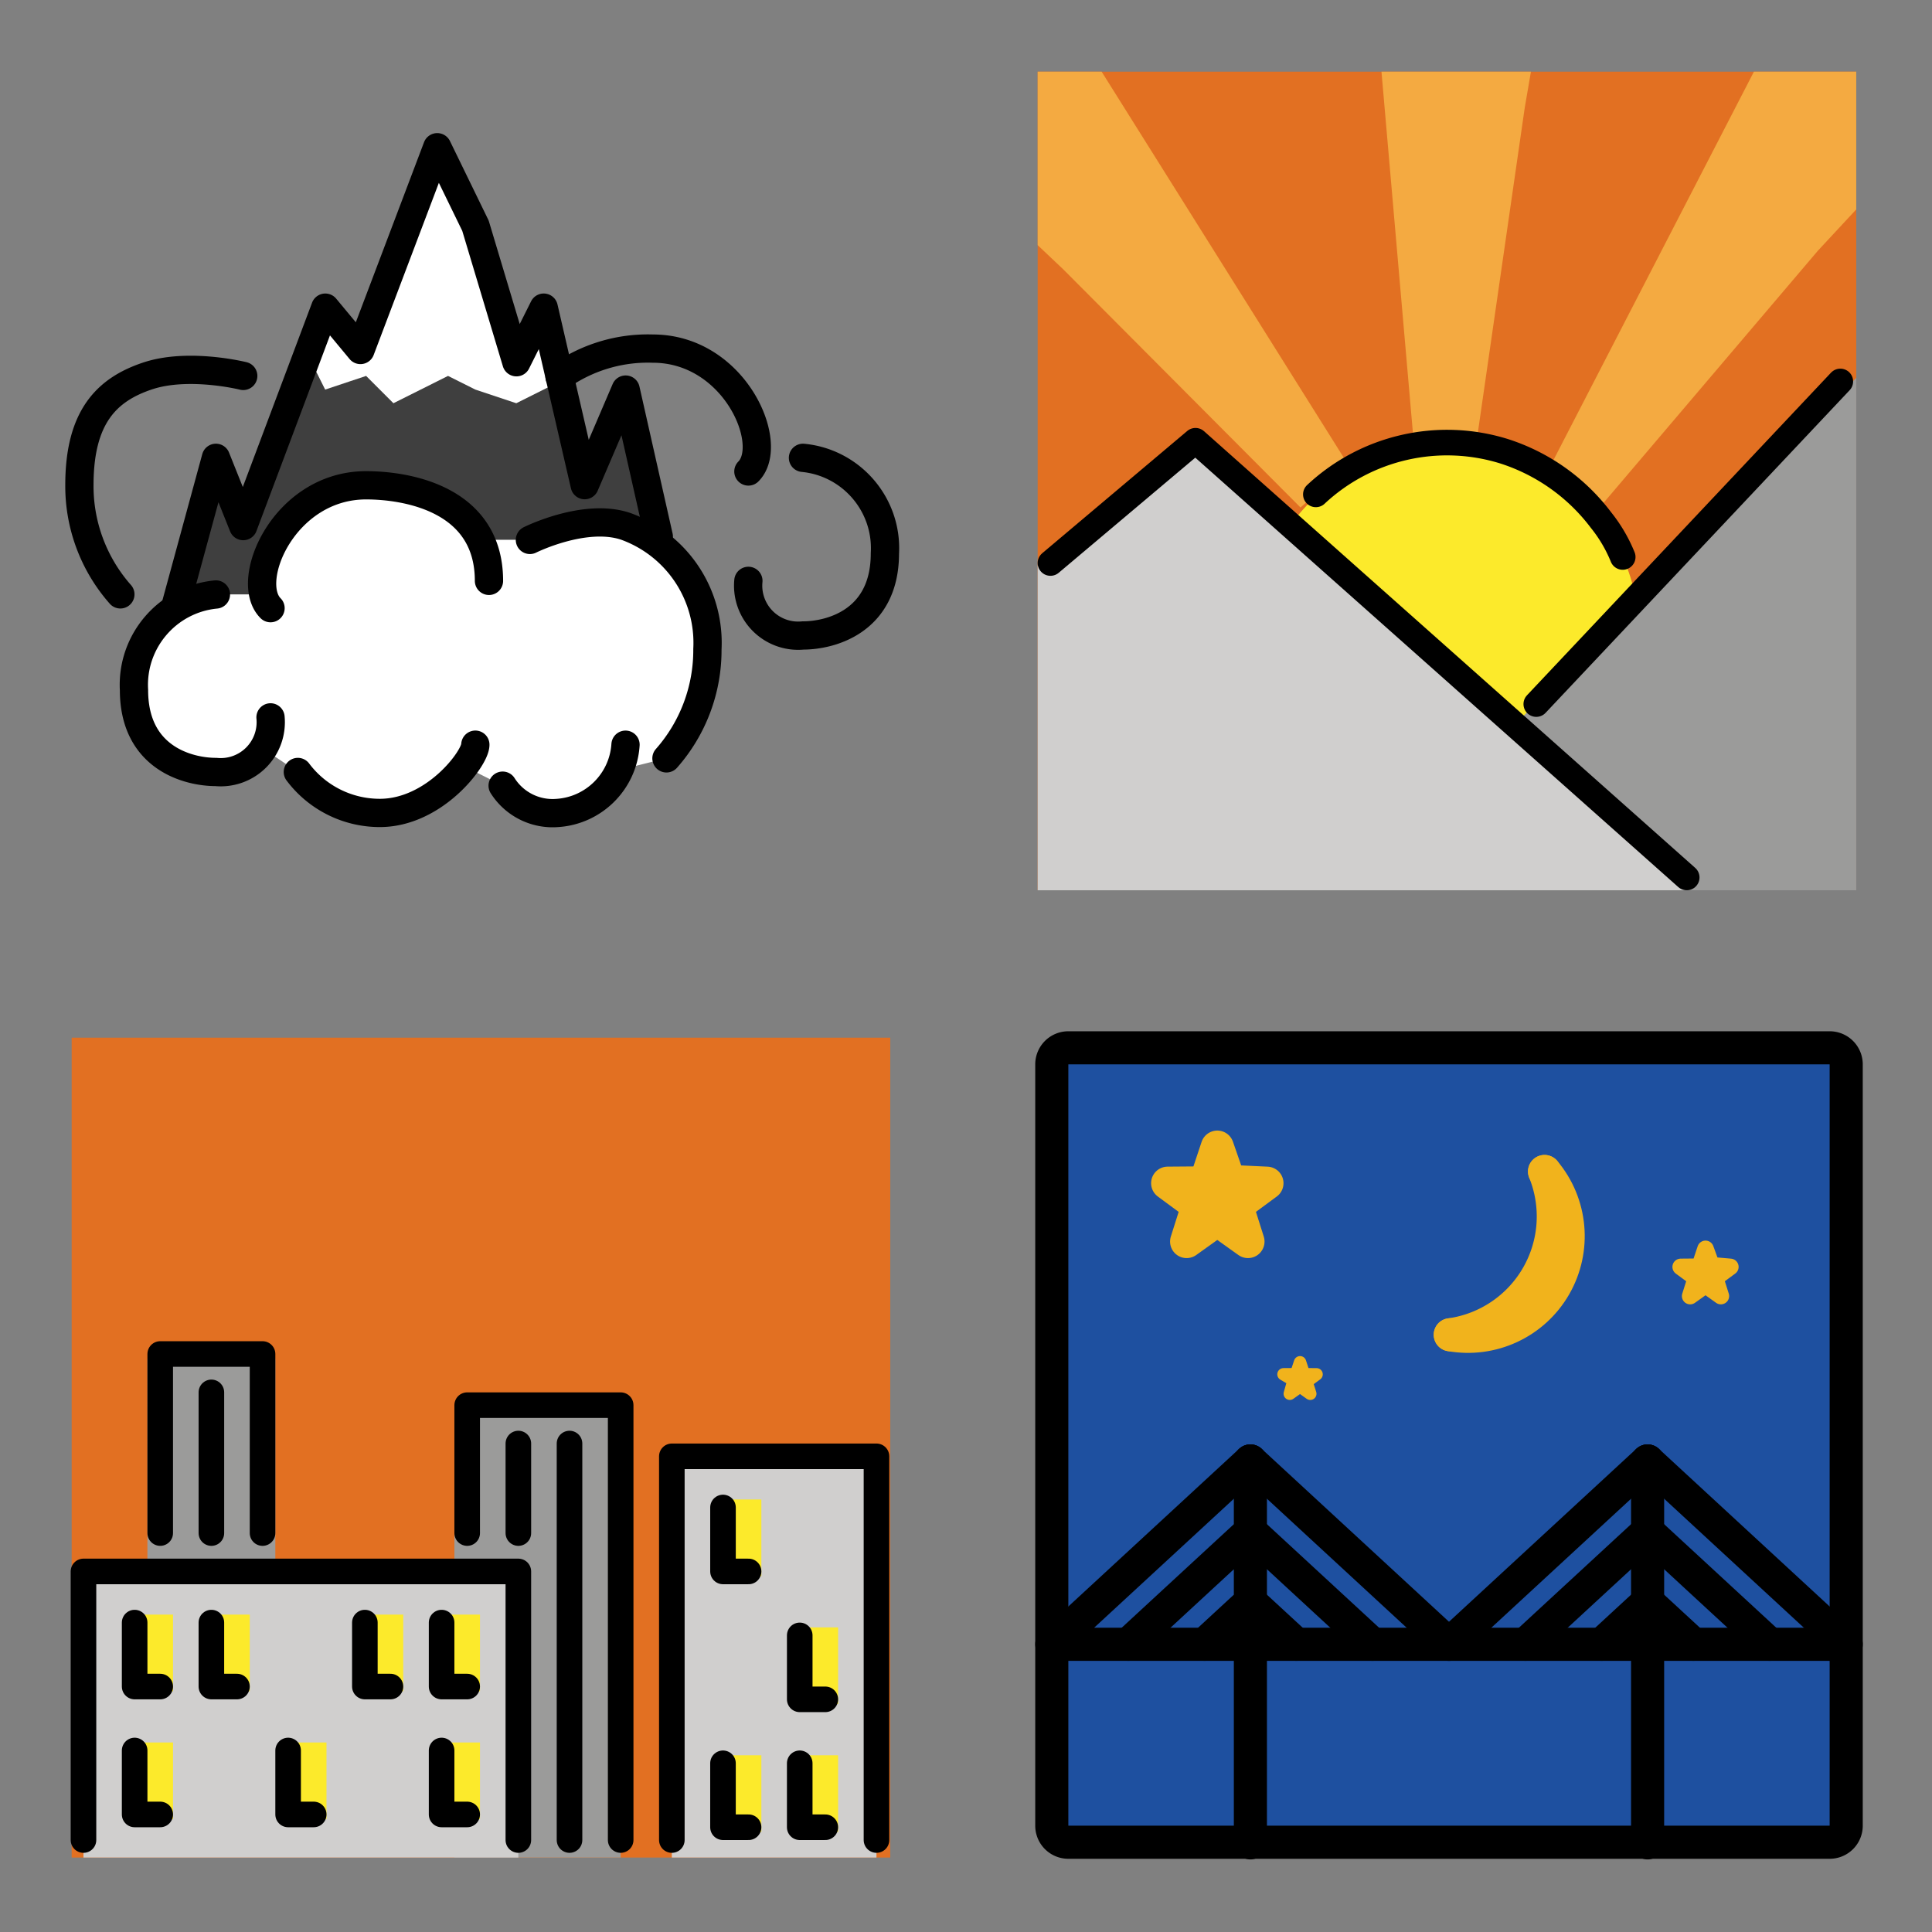 <svg xmlns="http://www.w3.org/2000/svg" xmlns:xlink="http://www.w3.org/1999/xlink" width="148" height="148"><rect width="100%" height="100%" fill="#808080" stroke="none"/><style><![CDATA[.H{stroke-linecap:round}.I{stroke-linejoin:round}.J{stroke-width:4.167}.K{fill:none}.L{fill-rule:nonzero}.M{stroke-linejoin:miter}.N{overflow:visible}.O{stroke:none}.P{stroke-linecap:butt}.Q{stroke-miterlimit:10}.R{stroke-width:1.563}.S{stroke-width:2.083}]]></style><g fill="#fff" fill-rule="evenodd" stroke="#000"><svg width="64" height="64" x="5" y="5" viewBox="0 0 123.167 103.167"><use xlink:href="#A" x="2.083" y="2.083" class="H I"/><symbol id="A" class="N"><g class="L"><path d="M35.417 38.643l6.25-2.083 4.167 4.167 6.25-4.167 4.167 2.083 4.167-2.083 4.167 4.167 2.083-2.083" class="H I J"/><g class="O"><path d="M14.09 67.929l6.035-22.14 4.025 10.063 12.1-32.202 5.183 6.24L52.755 0l5.635 11.573 6.037 20.125 4.025-8.05 6.042 26.167 6.037-14.087 6.038 32.202" fill="#3f3f3f"/><path d="M70.932 34.477l-6.525 3.263-6.037-2.013-4.025-2.015-8.052 4.027-4.025-4.027-6.038 2.015-2.587-5.177 2.587-6.9 5.183 6.24L52.734 0l5.635 11.573 6.037 20.125 4.025-8.05 2.5 10.827zm-11.844 23.39h7.333s8.05-4.025 14.09-2.013a18.25 18.25 0 0 1 12.077 18.115 24.11 24.11 0 0 1-6.038 16.102l-6.99 1.75c-1.581 3.672-5.119 6.12-9.112 6.304a8.72 8.72 0 0 1-8.05-4.025l-5.658-2.829a16.7 16.7 0 0 1-12.456 6.854 15.1 15.1 0 0 1-12.077-6.037l-5.171-3.448a7.66 7.66 0 0 1-6.904 3.448c-4.025 0-12.077-2.013-12.077-12.077-.408-7.177 4.922-13.395 12.077-14.09h6.994c-1.304-5.417 4.625-16.104 15.146-16.104 4.844 0 13.556 1.308 16.823 8.052z"/></g></g><g class="H J K"><g class="I"><path d="M106.673 45.79c7.155.694 12.485 6.913 12.077 14.09 0 10.063-8.05 12.098-12.077 12.098-2.193.213-4.367-.567-5.925-2.125s-2.338-3.732-2.125-5.925M24.153 33.715s-8.05-2.012-14.09 0S0 39.752 0 49.815a24.11 24.11 0 0 0 6.038 16.102m8.052 2.012l6.035-22.14 4.025 10.063 12.1-32.202 5.183 6.24L52.755 0l5.635 11.573 6.037 20.125 4.025-8.05 6.042 26.167 6.037-14.087 4.885 21.667"/><path d="M20.125 65.936c-7.155.694-12.485 6.913-12.077 14.09 0 10.063 8.05 12.077 12.077 12.077 2.193.213 4.367-.567 5.925-2.125s2.338-3.732 2.125-5.925m4.029 8.05a15.1 15.1 0 0 0 12.077 6.038c8.05 0 14.09-8.05 14.09-10.062m4.025 6.042a8.72 8.72 0 0 0 8.05 4.025c5.407-.349 9.715-4.656 10.065-10.063m-52.334-20.13c-4.025-4.025 2.012-18.115 14.09-18.115 6.037 0 18.115 2.013 18.115 14.09m6.035-6.037s8.05-4.025 14.09-2.013a18.25 18.25 0 0 1 12.077 18.115 24.11 24.11 0 0 1-6.037 16.102"/></g><path d="M98.626 47.802c4.025-4.025-2.013-18.115-14.09-18.115a22.44 22.44 0 0 0-13.75 4.152" class="M Q"/></g></symbol></svg><svg width="64" height="64" x="79" y="5" viewBox="0 0 136.083 136.083"><use xlink:href="#B" x="1.042" y="1.042" class="H I"/><symbol id="B" class="N"><g class="L O"><path d="M0 0h133.333v133.333H0z" fill="#e27022"/><g fill="#f4aa41"><path d="M133.333 0h-16.667L83.333 64.583l8.333 6.25 35.417-41.667 6.25-6.729M0 28.254l4.208 3.985 38.604 38.75 7.813-6.892L10.417 0H0v28.254z"/><path d="M56 0l5.146 59.115 10.381.858L79.34 5.848 80.346 0"/></g><path d="M97.834 93.913c-.556 6.521-10.84 30.55-33.417 28.923-17.214-1.241-30.163-16.201-28.923-33.415C36.8 71.296 53.542 59.542 68.911 60.498c14.563.906 23.104 12.929 24.279 14.646A30.48 30.48 0 0 1 97.58 86.7a34.14 34.14 0 0 1 .252 7.215z" fill="#fcea2b"/><path d="M0 80.492L24.771 61.25l81.208 72.083H0V80.492z" fill="#d0cfce"/><path d="M78.108 105.979l55.225-56.096v83.45h-27.354" fill="#9b9b9a"/></g><g class="H J K"><path d="M45.312 68.854c8.213-7.677 19.912-10.36 30.65-7.029 6.303 2.017 11.825 5.939 15.806 11.225a23.99 23.99 0 0 1 3.527 6" class="M Q"/><path d="M2.083 80.033l23.625-19.917 80.013 71.133m-24.506-28.24l49.525-52.552" class="I"/></g></symbol></svg><svg width="64" height="64" x="5" y="79" viewBox="0 0 136.083 136.083"><use xlink:href="#C" x="1.042" y="1.042" class="H I"/><symbol id="C" class="N"><g class="L O"><path d="M0 0h133.333v133.546H0z" fill="#e27022"/><path d="M12.34 87.713V52.296h20.833v35.417M62.34 60.629h27.083v72.917H62.34z" fill="#9b9b9a"/><path d="M97.756 133.545V68.962h33.333v64.583m-129.167 0V87.712h70.833v45.833" fill="#d0cfce"/><path d="M10.256 93.971h6.25v12.492h-6.25zm12.5 0h6.25v12.492h-6.25zm25 0h6.25v12.492h-6.25zm12.5 0h6.25v12.492h-6.25zm45.833-18.75h6.25v12.492h-6.25zm12.5 20.833h6.25v12.492h-6.25zm0 20.833h6.25v12.492h-6.25zm-12.5 0h6.25v12.492h-6.25zm-45.833-2.083h6.25v12.492h-6.25zm-25 0h6.25v12.492h-6.25zm-25 0h6.25v12.492h-6.25z" fill="#fcea2b"/></g><path d="M97.758 130.692v-62.5h33.333v62.5m-129.167 0v-43.75h70.833v43.75m-8.333-50V59.858h25v70.833m-75-50V51.525h16.667v29.167m79.167 6.25h-4.167V76.525m16.667 31.25h-4.167V97.358m-66.667 8.333h-4.167V95.275m16.667 10.417h-4.167V95.275m4.167 31.25h-4.167v-10.417m-33.333-10.417h-4.167V95.275m-8.333 10.417h-4.167V95.275m4.167 31.25h-4.167v-10.417m29.167 10.417h-4.167v-10.417m75 12.5h-4.167v-10.417m16.667 10.417h-4.167v-10.417M22.758 57.775v22.917m50-14.583v14.583m8.333-14.583v64.583" class="H I J K"/></symbol></svg><svg width="64" height="64" x="79" y="79" viewBox="0 0 104.167 105.167"><use xlink:href="#D" x="2.083" y="2.083" class="H I"/><symbol id="D" class="N"><g class="H J K M"><use xlink:href="#J"/><use xlink:href="#E"/></g><g class="L"><g fill="#000" class="H I"><use xlink:href="#F" class="J"/><use xlink:href="#G" class="R"/><use xlink:href="#H" class="S"/></g><use xlink:href="#I" fill="#1e50a0" class="O"/></g><g stroke="#f1b31c" class="H J K M"><use xlink:href="#J"/><use xlink:href="#E"/></g><g fill="#f1b31c" stroke="#f1b31c" class="H I L"><use xlink:href="#F" class="J"/><use xlink:href="#G" class="R"/><use xlink:href="#H" class="S"/></g><g class="K"><g class="J M"><path d="M1.923 75.083h96.154M25 52.004L0 75.083" class="H"/><path d="M25 52.004v48.079m50 0V52.004m-50 8.875L9.615 75.081M25 69.754l-5.771 5.325" class="P"/><path d="M75 52.004L50 75.083" class="H"/><path d="M75 60.879L59.615 75.081M75 69.754l-5.771 5.325" class="P"/><path d="M25 52.004l25 23.079" class="H"/><path d="M25 60.879l15.385 14.202M25 69.754l5.771 5.325" class="P"/><path d="M75 52.004l25 23.079" class="H"/><path d="M75 60.879l15.385 14.202M75 69.754l5.771 5.325" class="P"/></g><use xlink:href="#I" class="H I J"/></g></symbol><defs><path id="E" d="M62.027 15.569c3.429 4.062 3.943 9.838 1.285 14.442s-7.917 7.047-13.15 6.108"/><path id="F" d="M20.833 21.625l3.863 2.76-1.433-4.527 3.821-2.817-4.75-.223-1.5-4.319-1.5 4.504-4.75.037 3.821 2.819-1.433 4.527 3.862-2.762z"/><path id="G" d="M31.25 42.625l1.288.921-.479-1.508 1.271-.937-1.583-.013-.496-1.504-.5 1.5-1.583.013 1.271.75-.479 1.696 1.288-.921z"/><path id="H" d="M82.292 29.869l1.931 1.381-.717-2.265 1.91-1.408-2.375-.208-.75-2.062-.75 2.25-2.375.021 1.91 1.408-.717 2.265 1.931-1.381z"/><path id="I" d="M0 2.083A2.08 2.08 0 0 1 2.083 0h95.833A2.08 2.08 0 0 1 100 2.083v95.833A2.08 2.08 0 0 1 97.917 100H2.083A2.08 2.08 0 0 1 0 97.917z"/><path id="J" d="M62.027 15.569a15.04 15.04 0 0 1-11.865 20.55"/></defs></svg></g></svg>